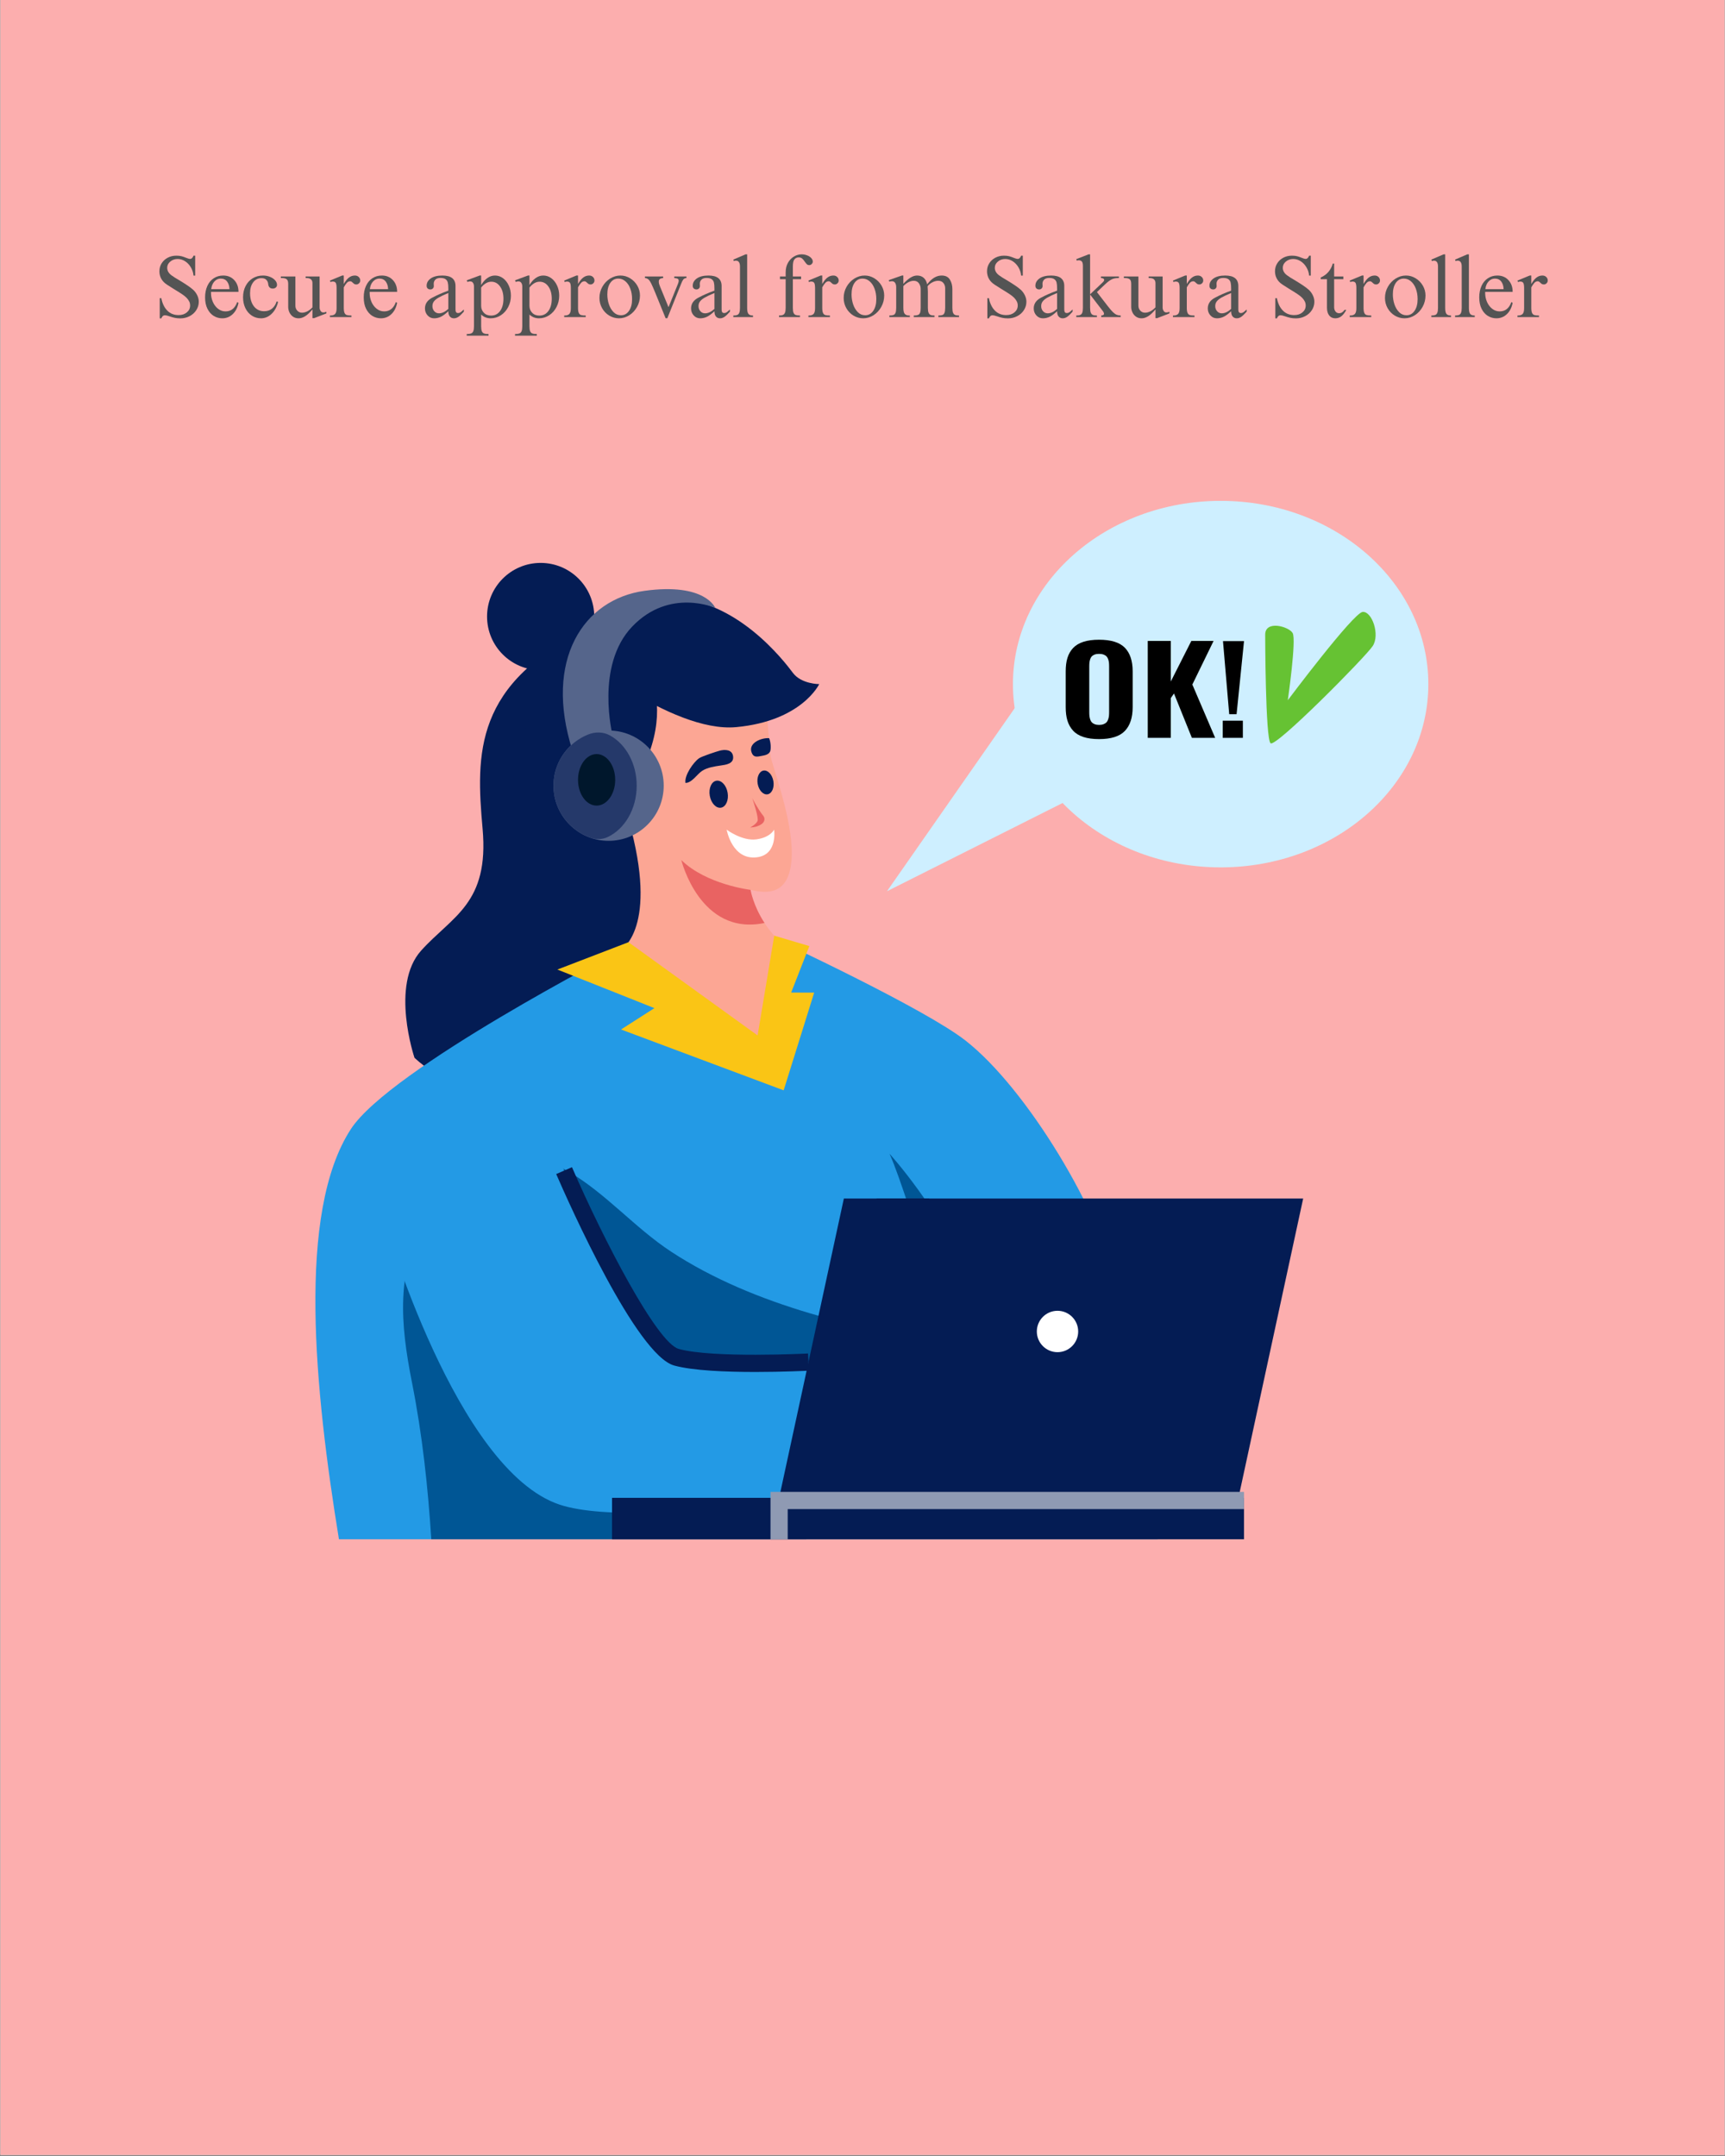 <svg version="1.0" preserveAspectRatio="xMidYMid meet" height="1350" viewBox="0 0 810 1012.5" zoomAndPan="magnify" width="1080" xmlns:xlink="http://www.w3.org/1999/xlink" xmlns="http://www.w3.org/2000/svg"><rect x="0" y="0" width="810" height="1012.5" fill="#808080" stroke="none"/><defs><g></g><clipPath id="fd46a26a5b"><path clip-rule="nonzero" d="M 0.199 0 L 809.801 0 L 809.801 1012 L 0.199 1012 Z M 0.199 0"></path></clipPath><clipPath id="d3bda0dc16"><path clip-rule="nonzero" d="M 475 235.039 L 670.727 235.039 L 670.727 408 L 475 408 Z M 475 235.039"></path></clipPath></defs><g clip-path="url(#fd46a26a5b)"><path fill-rule="nonzero" fill-opacity="1" d="M 0.199 0 L 809.801 0 L 809.801 1012 L 0.199 1012 Z M 0.199 0" fill="#ffffff"></path><path fill-rule="nonzero" fill-opacity="1" d="M 0.199 0 L 809.801 0 L 809.801 1012 L 0.199 1012 Z M 0.199 0" fill="#fcaeae"></path></g><path fill-rule="nonzero" fill-opacity="1" d="M 194.633 496.762 C 194.633 496.762 183.098 462.66 197.773 446.395 C 212.453 430.133 229.758 424.363 226.609 389.211 C 223.469 354.059 222.414 320.484 277.457 294.777 C 332.5 269.074 322.02 314.715 322.02 314.715 C 322.02 314.715 294.238 343.566 293.188 356.164 C 292.141 368.754 326.738 418.066 326.738 446.918 C 326.738 475.777 240.762 539.781 194.633 496.762" fill="#041c54"></path><path fill-rule="nonzero" fill-opacity="1" d="M 279.031 289.531 C 279.031 303.445 267.766 314.715 253.867 314.715 C 239.973 314.715 228.707 303.445 228.707 289.531 C 228.707 275.629 239.973 264.352 253.867 264.352 C 267.766 264.352 279.031 275.629 279.031 289.531" fill="#041c54"></path><path fill-rule="nonzero" fill-opacity="1" d="M 288.469 302.125 C 288.469 302.125 339.492 287.086 351.379 309.816 C 363.258 332.551 359.766 347.941 362.215 356.684 C 364.66 365.43 373.047 388.859 371.645 404.25 C 370.25 419.641 361.16 419.992 352.426 417.895 C 352.426 417.895 355.922 440.273 380.035 451.469 C 380.035 451.469 391.219 494.484 344.738 501.484 C 298.258 508.48 290.914 446.57 290.914 446.57 C 290.914 446.57 308.742 437.824 296.504 389.914 C 284.273 341.996 257.016 322.41 288.469 302.125" fill="#fca694"></path><path fill-rule="nonzero" fill-opacity="1" d="M 159.156 722.875 L 543.598 722.875 C 543.598 722.875 532.852 644.84 524.684 605.125 C 517.426 569.824 482.109 511.086 453.328 488.633 C 433.945 473.508 365.902 441.836 365.902 441.836 C 365.902 441.836 380.797 469.066 360.004 489.25 C 339.211 509.43 312.762 483.469 290.914 446.57 C 290.914 446.57 183.16 502.031 164.781 530.207 C 139.207 569.418 147.801 653.098 159.156 722.875" fill="#239ae5"></path><path fill-rule="nonzero" fill-opacity="1" d="M 199.531 571.117 C 186.117 597.633 187.848 620.98 193.48 649.398 C 198.305 673.742 200.949 698.262 202.523 722.875 L 543.598 722.875 C 543.598 722.875 539.609 675.176 532.574 627.348 C 526.875 627.941 521.047 628.32 515.055 628.457 C 469.906 629.473 423.664 629.664 380.008 616.656 C 357.434 609.93 334.789 600.723 315.047 587.75 C 298.051 576.578 284.551 560.473 267.023 550.234 C 252.562 541.781 237.562 537.836 221.949 535.09 C 213.871 546.742 205.922 558.496 199.531 571.117" fill="#005695"></path><path fill-rule="nonzero" fill-opacity="1" d="M 458.082 604.281 C 440.359 566.457 417.691 541.828 417.691 541.828 C 422.352 551.973 431.988 582.516 440.891 612.008 C 446.246 608.652 452.043 606.039 458.082 604.281" fill="#005695"></path><path fill-rule="nonzero" fill-opacity="1" d="M 180.48 573.352 C 180.48 573.352 214.027 690.348 262.781 706.609 C 303.703 720.262 445.215 693.496 445.215 693.496 L 433.68 636.309 C 433.68 636.309 325.691 645.754 312.844 635.262 C 300.004 624.766 264.879 549.746 264.879 549.746 C 264.879 549.746 249.148 500.43 205.641 514.598 C 162.129 528.762 180.48 573.352 180.48 573.352" fill="#239ae5"></path><path fill-rule="nonzero" fill-opacity="1" d="M 584.137 722.875 L 287.418 722.875 L 287.418 703.465 L 584.137 703.465 L 584.137 722.875" fill="#041c54"></path><path fill-rule="nonzero" fill-opacity="1" d="M 378.637 722.875 L 287.418 722.875 L 287.418 703.465 L 378.637 703.465 L 378.637 722.875" fill="#041c54"></path><path fill-rule="nonzero" fill-opacity="1" d="M 436.301 562.863 L 396.246 562.863 L 365.84 703.465 L 436.301 703.465 L 436.301 562.863" fill="#041c54"></path><path fill-rule="nonzero" fill-opacity="1" d="M 581.52 703.465 L 381.219 703.465 L 411.625 562.863 L 611.922 562.863 L 581.52 703.465" fill="#041c54"></path><path fill-rule="nonzero" fill-opacity="1" d="M 295.109 442.477 L 261.734 455.312 L 307.285 473.438 L 291.617 483.469 L 367.977 512.043 L 382.305 466.156 L 371.504 466.129 L 380.035 444.297 L 363.551 439.402 L 355.746 486.27 L 295.109 442.477" fill="#fac515"></path><path fill-rule="nonzero" fill-opacity="1" d="M 358.992 433.449 C 353.57 425.141 352.426 417.895 352.426 417.895 C 352.426 417.895 331.723 415.445 319.922 403.898 C 319.922 403.898 328.668 439.766 358.992 433.449" fill="#e96362"></path><path fill-rule="nonzero" fill-opacity="1" d="M 341.66 372.242 C 342.27 375.738 340.883 378.898 338.574 379.305 C 336.262 379.703 333.895 377.195 333.289 373.699 C 332.676 370.211 334.062 367.047 336.371 366.645 C 338.688 366.242 341.055 368.75 341.66 372.242" fill="#041c54"></path><path fill-rule="nonzero" fill-opacity="1" d="M 363.148 366.816 C 363.684 369.891 362.469 372.668 360.43 373.023 C 358.395 373.379 356.316 371.172 355.777 368.094 C 355.242 365.02 356.465 362.242 358.496 361.883 C 360.531 361.527 362.617 363.738 363.148 366.816" fill="#041c54"></path><path fill-rule="nonzero" fill-opacity="1" d="M 353.23 374.84 C 353.23 374.84 355.91 380.059 358.387 383.082 C 359.43 384.359 359.023 386.137 357.484 387.098 C 356.215 387.895 354.949 388.441 352.223 388.633 C 352.223 388.633 355.156 387.051 355.723 385.516 C 356.285 383.98 353.805 376.508 353.23 374.84" fill="#e96362"></path><path fill-rule="nonzero" fill-opacity="1" d="M 341.215 389.641 C 341.215 389.641 348.465 395.059 355.105 394.188 C 361.746 393.312 363.496 389.641 363.496 389.641 C 363.496 389.641 365.266 401.281 355.547 402.582 C 343.75 404.156 341.215 389.641 341.215 389.641" fill="#ffffff"></path><path fill-rule="nonzero" fill-opacity="1" d="M 361.152 346.66 C 357.43 346.422 351.48 348.895 352.848 353.145 C 353.586 355.434 354.855 355.547 357.004 355.105 C 358.656 354.77 360.742 354.613 361.574 353.008 C 362.07 352.051 362.039 348.672 361.152 346.66" fill="#041c54"></path><path fill-rule="nonzero" fill-opacity="1" d="M 344.234 355.203 C 344.668 358.719 340.867 359.145 338.273 359.52 C 335.496 359.93 332.184 360.422 329.754 361.969 C 327.316 363.527 324.91 367.695 321.875 367.676 C 321.254 364.176 325.645 357.859 328.312 356.062 C 329.672 355.148 336.34 352.961 337.984 352.523 C 340.363 351.898 343.828 351.918 344.234 355.203" fill="#041c54"></path><path fill-rule="nonzero" fill-opacity="1" d="M 289.863 295.48 C 289.863 295.48 320.27 317.164 303.496 357.035 C 286.723 396.91 255.266 390.23 255.266 390.23 C 255.266 390.23 215.773 337.102 289.863 295.48" fill="#041c54"></path><path fill-rule="nonzero" fill-opacity="1" d="M 268.027 304.75 C 268.027 304.75 314.938 344.359 345.734 341.469 C 376.539 338.586 384.668 321.273 384.668 321.273 C 384.668 321.273 376.281 321.273 372.348 316.027 C 368.414 310.781 345.613 280.617 314.156 280.875 C 282.703 281.137 268.027 304.75 268.027 304.75" fill="#041c54"></path><path fill-rule="nonzero" fill-opacity="1" d="M 287.684 345.477 C 287.684 345.477 279.297 312.617 296.855 294.254 C 314.414 275.895 335.852 285.484 335.852 285.484 C 335.852 285.484 331.195 273.535 302.625 277.465 C 274.051 281.402 255.18 309.809 268.812 352.523 C 268.812 352.523 278.512 358.398 287.684 345.477" fill="#55658b"></path><path fill-rule="nonzero" fill-opacity="1" d="M 311.656 368.961 C 311.656 383.266 300.074 394.863 285.777 394.863 C 271.488 394.863 259.898 383.266 259.898 368.961 C 259.898 354.66 271.488 343.062 285.777 343.062 C 300.074 343.062 311.656 354.66 311.656 368.961" fill="#55658b"></path><path fill-rule="nonzero" fill-opacity="1" d="M 286.328 345.332 C 283.172 343.621 279.449 343.617 276.117 344.961 C 266.613 348.785 259.898 358.082 259.898 368.961 C 259.898 380.285 267.164 389.887 277.277 393.402 C 279.867 394.305 282.766 394.289 285.25 393.137 C 293.273 389.418 298.969 380.012 298.969 368.961 C 298.969 358.422 293.777 349.367 286.328 345.332" fill="#25396a"></path><path fill-rule="nonzero" fill-opacity="1" d="M 288.879 366.227 C 288.879 372.906 284.965 378.328 280.145 378.328 C 275.324 378.328 271.418 372.906 271.418 366.227 C 271.418 359.547 275.324 354.129 280.145 354.129 C 284.965 354.129 288.879 359.547 288.879 366.227" fill="#00172c"></path><path fill-rule="nonzero" fill-opacity="1" d="M 506.277 625.293 C 506.277 630.656 501.93 635.008 496.57 635.008 C 491.207 635.008 486.859 630.656 486.859 625.293 C 486.859 619.926 491.207 615.574 496.57 615.574 C 501.93 615.574 506.277 619.926 506.277 625.293" fill="#ffffff"></path><g clip-path="url(#d3bda0dc16)"><path fill-rule="nonzero" fill-opacity="1" d="M 670.703 321.273 C 670.703 368.809 627.035 407.336 573.168 407.336 C 519.305 407.336 475.637 368.809 475.637 321.273 C 475.637 273.742 519.305 235.211 573.168 235.211 C 627.035 235.211 670.703 273.742 670.703 321.273" fill="#ceefff"></path></g><path fill-rule="nonzero" fill-opacity="1" d="M 489.641 313.691 L 416.496 418.547 L 531.16 360.922 Z M 489.641 313.691" fill="#ceefff"></path><path fill-rule="nonzero" fill-opacity="1" d="M 514.008 340.09 C 514.582 340.316 515.277 340.434 516.094 340.434 C 516.898 340.434 517.602 340.316 518.191 340.09 C 518.781 339.859 519.234 339.574 519.57 339.227 C 519.898 338.875 520.16 338.422 520.352 337.855 C 520.543 337.281 520.668 336.742 520.723 336.223 C 520.777 335.699 520.801 335.066 520.801 334.34 L 520.801 313.047 C 520.801 312.316 520.777 311.695 520.723 311.172 C 520.668 310.648 520.543 310.117 520.352 309.562 C 520.16 309.016 519.898 308.57 519.57 308.234 C 519.234 307.895 518.781 307.617 518.191 307.395 C 517.602 307.18 516.898 307.07 516.094 307.07 C 515.277 307.07 514.582 307.18 514.008 307.395 C 513.43 307.617 512.984 307.895 512.66 308.234 C 512.34 308.57 512.086 309.023 511.906 309.578 C 511.727 310.137 511.609 310.668 511.555 311.184 C 511.5 311.699 511.477 312.316 511.477 313.047 L 511.477 334.34 C 511.477 335.066 511.5 335.699 511.555 336.223 C 511.609 336.742 511.727 337.281 511.906 337.855 C 512.086 338.422 512.34 338.875 512.66 339.227 C 512.984 339.574 513.43 339.859 514.008 340.09 Z M 516.094 347.094 C 513.207 347.094 510.746 346.766 508.719 346.098 C 506.688 345.434 505.066 344.434 503.859 343.109 C 502.652 341.777 501.777 340.223 501.23 338.426 C 500.684 336.637 500.418 334.527 500.418 332.094 L 500.418 315.301 C 500.418 312.867 500.684 310.758 501.23 308.973 C 501.777 307.188 502.652 305.652 503.859 304.352 C 505.066 303.051 506.688 302.074 508.719 301.414 C 510.746 300.754 513.207 300.426 516.094 300.426 C 521.711 300.426 525.746 301.684 528.191 304.188 C 530.637 306.695 531.863 310.398 531.863 315.301 L 531.863 332.094 C 531.863 336.996 530.637 340.719 528.191 343.27 C 525.746 345.824 521.711 347.094 516.094 347.094" fill="#000000"></path><path fill-rule="nonzero" fill-opacity="1" d="M 538.945 346.496 L 538.945 301.004 L 549.754 301.004 L 549.754 320.07 L 559.406 301.004 L 569.852 301.004 L 559.883 321.473 L 570.59 346.496 L 559.66 346.496 L 551.262 325.672 L 549.754 327.863 L 549.754 346.496 L 538.945 346.496" fill="#000000"></path><path fill-rule="nonzero" fill-opacity="1" d="M 577.195 335.414 L 574.273 301.086 L 584.148 301.086 L 580.656 335.414 Z M 574.145 346.496 L 574.145 338.457 L 583.605 338.457 L 583.605 346.496 L 574.145 346.496" fill="#000000"></path><path fill-rule="nonzero" fill-opacity="1" d="M 594.09 298.105 C 594.09 298.105 594.168 346.996 596.617 349.055 C 599.059 351.121 641.023 308.715 644.562 303.41 C 648.102 298.105 644.227 286.965 639.844 287.379 C 635.465 287.793 604.703 328.844 604.703 328.844 C 604.703 328.844 608.832 300.371 606.98 297.281 C 605.125 294.184 594.043 291.086 594.09 298.105" fill="#66c233"></path><path fill-rule="nonzero" fill-opacity="1" d="M 354.695 644.312 C 341.086 644.312 325.324 643.699 316.566 641.277 C 298.855 636.375 267.312 565.512 261.172 551.355 L 268.582 548.137 C 283.219 581.863 308.449 630.641 318.727 633.488 C 334.664 637.898 378.977 635.652 379.43 635.625 L 379.848 643.695 C 378.93 643.742 367.812 644.312 354.695 644.312" fill="#041c54"></path><path fill-rule="nonzero" fill-opacity="1" d="M 369.879 722.875 L 361.801 722.875 L 361.801 700.621 L 584.137 700.621 L 584.137 708.703 L 369.879 708.703 L 369.879 722.875" fill="#8f9ab3"></path><g fill-opacity="1" fill="#545454"><g transform="translate(72.463, 148.909)"><g><path d="M 10.359 -28.844 C 11.285 -28.844 12.094 -28.754 12.781 -28.578 C 13.469 -28.398 14.164 -28.16 14.875 -27.859 C 15.227 -27.723 15.578 -27.598 15.922 -27.484 C 16.266 -27.379 16.57 -27.328 16.844 -27.328 C 17.5 -27.328 18.02 -27.832 18.406 -28.844 L 19.188 -28.844 L 19.188 -19.484 L 18.406 -19.484 C 18.27 -20.93 17.836 -22.25 17.109 -23.438 C 16.391 -24.633 15.488 -25.57 14.406 -26.25 C 13.32 -26.938 12.164 -27.281 10.938 -27.281 C 9.594 -27.281 8.441 -26.875 7.484 -26.062 C 6.523 -25.258 6.047 -24.285 6.047 -23.141 C 6.047 -21.797 6.703 -20.629 8.016 -19.641 C 8.941 -18.953 10.242 -18.129 11.922 -17.172 C 13.398 -16.273 14.629 -15.492 15.609 -14.828 C 16.598 -14.172 17.52 -13.461 18.375 -12.703 C 19.133 -11.961 19.738 -11.113 20.188 -10.156 C 20.645 -9.195 20.875 -8.207 20.875 -7.188 C 20.875 -5.789 20.488 -4.488 19.719 -3.281 C 18.957 -2.082 17.91 -1.133 16.578 -0.438 C 15.254 0.258 13.797 0.609 12.203 0.609 C 11.191 0.609 10.297 0.52 9.516 0.344 C 8.734 0.164 7.914 -0.07 7.062 -0.375 C 6.133 -0.695 5.438 -0.859 4.969 -0.859 C 4.227 -0.859 3.664 -0.367 3.281 0.609 L 2.547 0.609 L 2.547 -8.875 L 3.281 -8.875 C 3.75 -6.438 4.676 -4.504 6.062 -3.078 C 7.445 -1.648 9.234 -0.938 11.422 -0.938 C 12.984 -0.938 14.27 -1.363 15.281 -2.219 C 16.301 -3.07 16.812 -4.141 16.812 -5.422 C 16.812 -6.078 16.688 -6.676 16.438 -7.219 C 16.188 -7.77 15.773 -8.363 15.203 -9 C 14.68 -9.551 13.941 -10.145 12.984 -10.781 C 12.023 -11.426 10.75 -12.227 9.156 -13.188 C 7.82 -14.008 6.797 -14.66 6.078 -15.141 C 5.367 -15.617 4.836 -16.035 4.484 -16.391 C 3.086 -17.816 2.391 -19.531 2.391 -21.531 C 2.391 -22.906 2.738 -24.145 3.438 -25.25 C 4.133 -26.363 5.082 -27.238 6.281 -27.875 C 7.488 -28.52 8.848 -28.844 10.359 -28.844 Z M 10.359 -28.844"></path></g></g></g><g fill-opacity="1" fill="#545454"><g transform="translate(95.144, 148.909)"><g><path d="M 9.656 -19.516 C 11.789 -19.516 13.52 -18.801 14.844 -17.375 C 16.176 -15.957 16.844 -14.109 16.844 -11.828 L 3.938 -11.828 L 3.938 -11.297 C 3.938 -9.848 4.223 -8.457 4.797 -7.125 C 5.379 -5.801 6.191 -4.727 7.234 -3.906 C 8.273 -3.082 9.453 -2.672 10.766 -2.672 C 13.367 -2.672 15.191 -4.125 16.234 -7.031 L 16.844 -6.703 C 16.406 -4.453 15.5 -2.676 14.125 -1.375 C 12.758 -0.07 11.117 0.578 9.203 0.578 C 7.773 0.578 6.453 0.207 5.234 -0.531 C 4.016 -1.27 3.031 -2.379 2.281 -3.859 C 1.531 -5.336 1.156 -7.133 1.156 -9.25 C 1.156 -11.27 1.508 -13.062 2.219 -14.625 C 2.926 -16.188 3.926 -17.391 5.219 -18.234 C 6.508 -19.086 7.988 -19.516 9.656 -19.516 Z M 8.5 -18.078 C 7.352 -18.078 6.363 -17.625 5.531 -16.719 C 4.695 -15.82 4.195 -14.617 4.031 -13.109 L 12.609 -13.109 C 12.555 -14.586 12.18 -15.785 11.484 -16.703 C 10.785 -17.617 9.789 -18.078 8.5 -18.078 Z M 8.5 -18.078"></path></g></g></g><g fill-opacity="1" fill="#545454"><g transform="translate(113.141, 148.909)"><g><path d="M 10.359 -19.516 C 11.535 -19.516 12.629 -19.305 13.641 -18.891 C 14.648 -18.484 15.453 -17.941 16.047 -17.266 C 16.641 -16.598 16.938 -15.883 16.938 -15.125 C 16.938 -14.633 16.75 -14.223 16.375 -13.891 C 16.008 -13.555 15.535 -13.391 14.953 -13.391 C 13.641 -13.391 12.914 -14.129 12.781 -15.609 C 12.727 -16.297 12.453 -16.91 11.953 -17.453 C 11.461 -18.004 10.695 -18.281 9.656 -18.281 C 8.039 -18.281 6.738 -17.633 5.75 -16.344 C 4.77 -15.062 4.281 -13.352 4.281 -11.219 C 4.281 -8.664 4.879 -6.613 6.078 -5.062 C 7.285 -3.52 8.891 -2.75 10.891 -2.75 C 12.367 -2.75 13.609 -3.16 14.609 -3.984 C 15.609 -4.805 16.328 -5.941 16.766 -7.391 L 17.422 -7.109 C 16.879 -4.805 15.875 -2.945 14.406 -1.531 C 12.938 -0.125 11.27 0.578 9.406 0.578 C 7.82 0.578 6.383 0.156 5.094 -0.688 C 3.812 -1.539 2.805 -2.711 2.078 -4.203 C 1.348 -5.703 0.984 -7.395 0.984 -9.281 C 0.984 -11.258 1.379 -13.02 2.172 -14.562 C 2.973 -16.113 4.082 -17.328 5.5 -18.203 C 6.926 -19.078 8.547 -19.516 10.359 -19.516 Z M 10.359 -19.516"></path></g></g></g><g fill-opacity="1" fill="#545454"><g transform="translate(131.138, 148.909)"><g><path d="M 7.562 -5.422 C 7.562 -4.43 7.863 -3.625 8.469 -3 C 9.07 -2.375 9.812 -2.062 10.688 -2.062 C 11.477 -2.062 12.297 -2.27 13.141 -2.688 C 13.992 -3.113 14.805 -3.738 15.578 -4.562 L 15.578 -15.938 C 15.578 -17.531 14.645 -18.328 12.781 -18.328 L 12.375 -18.328 L 12.375 -19.062 L 18.938 -19.062 L 18.938 -4.438 C 18.938 -3.945 19.082 -3.445 19.375 -2.938 C 19.664 -2.426 20.125 -2.172 20.75 -2.172 C 21.102 -2.172 21.555 -2.281 22.109 -2.5 L 22.109 -1.719 L 16.359 0.5 L 15.578 0.5 L 15.578 -3.531 L 15.5 -3.531 C 13.27 -0.789 11.129 0.578 9.078 0.578 C 8.035 0.578 7.145 0.312 6.406 -0.219 C 5.664 -0.758 5.109 -1.441 4.734 -2.266 C 4.367 -3.086 4.188 -3.922 4.188 -4.766 L 4.188 -15.609 C 4.188 -16.68 3.945 -17.398 3.469 -17.766 C 2.988 -18.141 2.242 -18.328 1.234 -18.328 L 0.734 -18.328 L 0.734 -19.062 L 7.562 -19.062 Z M 7.562 -5.422"></path></g></g></g><g fill-opacity="1" fill="#545454"><g transform="translate(153.819, 148.909)"><g><path d="M 7.609 -15.656 L 7.688 -15.656 C 8.395 -16.914 9.164 -17.875 10 -18.531 C 10.844 -19.188 11.785 -19.516 12.828 -19.516 C 13.566 -19.516 14.164 -19.285 14.625 -18.828 C 15.094 -18.379 15.328 -17.828 15.328 -17.172 C 15.328 -16.648 15.141 -16.211 14.766 -15.859 C 14.398 -15.504 13.984 -15.328 13.516 -15.328 C 13.129 -15.328 12.812 -15.398 12.562 -15.547 C 12.32 -15.703 12.078 -15.906 11.828 -16.156 C 11.773 -16.176 11.68 -16.254 11.547 -16.391 C 11.41 -16.535 11.266 -16.641 11.109 -16.703 C 10.961 -16.773 10.805 -16.812 10.641 -16.812 C 10.016 -16.812 9.473 -16.555 9.016 -16.047 C 8.566 -15.535 8.098 -14.844 7.609 -13.969 L 7.609 -4.359 C 7.609 -3.285 7.723 -2.488 7.953 -1.969 C 8.18 -1.445 8.539 -1.109 9.031 -0.953 C 9.531 -0.805 10.258 -0.734 11.219 -0.734 L 11.219 0 L 1.109 0 L 1.109 -0.734 L 1.312 -0.734 C 2.32 -0.734 3.062 -0.977 3.531 -1.469 C 4 -1.969 4.234 -2.875 4.234 -4.188 L 4.234 -13.562 C 4.234 -14.852 4.094 -15.695 3.812 -16.094 C 3.539 -16.488 3.066 -16.688 2.391 -16.688 C 1.973 -16.688 1.629 -16.602 1.359 -16.438 L 1.109 -17.141 L 6.859 -19.516 L 7.609 -19.516 Z M 7.609 -15.656"></path></g></g></g><g fill-opacity="1" fill="#545454"><g transform="translate(169.639, 148.909)"><g><path d="M 9.656 -19.516 C 11.789 -19.516 13.52 -18.801 14.844 -17.375 C 16.176 -15.957 16.844 -14.109 16.844 -11.828 L 3.938 -11.828 L 3.938 -11.297 C 3.938 -9.848 4.223 -8.457 4.797 -7.125 C 5.379 -5.801 6.191 -4.727 7.234 -3.906 C 8.273 -3.082 9.453 -2.672 10.766 -2.672 C 13.367 -2.672 15.191 -4.125 16.234 -7.031 L 16.844 -6.703 C 16.406 -4.453 15.5 -2.676 14.125 -1.375 C 12.758 -0.07 11.117 0.578 9.203 0.578 C 7.773 0.578 6.453 0.207 5.234 -0.531 C 4.016 -1.27 3.031 -2.379 2.281 -3.859 C 1.531 -5.336 1.156 -7.133 1.156 -9.25 C 1.156 -11.27 1.508 -13.062 2.219 -14.625 C 2.926 -16.188 3.926 -17.391 5.219 -18.234 C 6.508 -19.086 7.988 -19.516 9.656 -19.516 Z M 8.5 -18.078 C 7.352 -18.078 6.363 -17.625 5.531 -16.719 C 4.695 -15.82 4.195 -14.617 4.031 -13.109 L 12.609 -13.109 C 12.555 -14.586 12.18 -15.785 11.484 -16.703 C 10.785 -17.617 9.789 -18.078 8.5 -18.078 Z M 8.5 -18.078"></path></g></g></g><g fill-opacity="1" fill="#545454"><g transform="translate(187.636, 148.909)"><g></g></g></g><g fill-opacity="1" fill="#545454"><g transform="translate(197.908, 148.909)"><g><path d="M 9.828 -19.516 C 13.93 -19.516 15.984 -17.875 15.984 -14.594 L 15.984 -3.703 C 15.984 -2.961 16.094 -2.473 16.312 -2.234 C 16.531 -2.004 16.816 -1.891 17.172 -1.891 C 17.586 -1.891 17.973 -2.004 18.328 -2.234 C 18.68 -2.473 19.203 -2.922 19.891 -3.578 L 19.891 -2.547 C 18.848 -1.367 17.988 -0.551 17.312 -0.094 C 16.645 0.352 15.957 0.578 15.25 0.578 C 14.445 0.578 13.805 0.297 13.328 -0.266 C 12.848 -0.828 12.609 -1.656 12.609 -2.75 C 11.41 -1.602 10.297 -0.758 9.266 -0.219 C 8.234 0.312 7.117 0.578 5.922 0.578 C 4.711 0.578 3.695 0.125 2.875 -0.781 C 2.051 -1.688 1.641 -2.781 1.641 -4.062 C 1.641 -6.258 2.805 -7.957 5.141 -9.156 C 7.359 -10.344 9.848 -11.426 12.609 -12.406 L 12.609 -13.562 C 12.609 -14.656 12.531 -15.531 12.375 -16.188 C 12.227 -16.844 11.891 -17.367 11.359 -17.766 C 10.828 -18.172 10.016 -18.375 8.922 -18.375 C 7.848 -18.375 7.051 -18.113 6.531 -17.594 C 6.008 -17.07 5.75 -16.426 5.75 -15.656 L 5.797 -14.594 C 5.797 -14.125 5.645 -13.738 5.344 -13.438 C 5.039 -13.133 4.656 -12.984 4.188 -12.984 C 3.664 -12.984 3.238 -13.133 2.906 -13.438 C 2.582 -13.738 2.422 -14.164 2.422 -14.719 C 2.422 -16.082 3.062 -17.223 4.344 -18.141 C 5.633 -19.055 7.461 -19.516 9.828 -19.516 Z M 5.141 -5.141 C 5.141 -4.203 5.43 -3.406 6.016 -2.75 C 6.609 -2.094 7.344 -1.766 8.219 -1.766 C 9.613 -1.766 11.078 -2.453 12.609 -3.828 L 12.609 -11.297 C 10.691 -10.504 9.211 -9.812 8.172 -9.219 C 7.129 -8.633 6.363 -8.023 5.875 -7.391 C 5.383 -6.766 5.141 -6.016 5.141 -5.141 Z M 5.141 -5.141"></path></g></g></g><g fill-opacity="1" fill="#545454"><g transform="translate(218.452, 148.909)"><g><path d="M 7.484 -15.156 L 7.562 -15.156 C 8.332 -16.477 9.273 -17.535 10.391 -18.328 C 11.516 -19.117 12.707 -19.516 13.969 -19.516 C 15.344 -19.516 16.598 -19.098 17.734 -18.266 C 18.867 -17.43 19.77 -16.285 20.438 -14.828 C 21.113 -13.379 21.453 -11.789 21.453 -10.062 C 21.453 -8.125 21.023 -6.336 20.172 -4.703 C 19.328 -3.078 18.176 -1.789 16.719 -0.844 C 15.27 0.102 13.68 0.578 11.953 0.578 C 10.203 0.578 8.711 -0.008 7.484 -1.188 L 7.484 4.281 C 7.484 5.344 7.594 6.133 7.812 6.656 C 8.031 7.176 8.379 7.523 8.859 7.703 C 9.336 7.879 10.031 7.969 10.938 7.969 L 10.938 8.719 L 0.703 8.719 L 0.703 7.969 C 1.609 7.969 2.301 7.867 2.781 7.672 C 3.258 7.484 3.598 7.129 3.797 6.609 C 4.004 6.086 4.109 5.32 4.109 4.312 L 4.109 -14.344 C 4.109 -15.051 3.957 -15.629 3.656 -16.078 C 3.352 -16.535 2.891 -16.766 2.266 -16.766 C 1.93 -16.766 1.52 -16.68 1.031 -16.516 L 0.703 -17.266 L 6.781 -19.516 L 7.484 -19.516 Z M 7.484 -13.891 L 7.484 -5.219 C 7.484 -3.988 7.906 -2.926 8.75 -2.031 C 9.602 -1.145 10.727 -0.703 12.125 -0.703 C 13.906 -0.703 15.32 -1.422 16.375 -2.859 C 17.426 -4.297 17.953 -6.219 17.953 -8.625 C 17.953 -10.957 17.426 -12.867 16.375 -14.359 C 15.32 -15.859 13.945 -16.609 12.25 -16.609 C 10.551 -16.609 8.961 -15.703 7.484 -13.891 Z M 7.484 -13.891"></path></g></g></g><g fill-opacity="1" fill="#545454"><g transform="translate(241.134, 148.909)"><g><path d="M 7.484 -15.156 L 7.562 -15.156 C 8.332 -16.477 9.273 -17.535 10.391 -18.328 C 11.516 -19.117 12.707 -19.516 13.969 -19.516 C 15.344 -19.516 16.598 -19.098 17.734 -18.266 C 18.867 -17.43 19.77 -16.285 20.438 -14.828 C 21.113 -13.379 21.453 -11.789 21.453 -10.062 C 21.453 -8.125 21.023 -6.336 20.172 -4.703 C 19.328 -3.078 18.176 -1.789 16.719 -0.844 C 15.27 0.102 13.68 0.578 11.953 0.578 C 10.203 0.578 8.711 -0.008 7.484 -1.188 L 7.484 4.281 C 7.484 5.344 7.594 6.133 7.812 6.656 C 8.031 7.176 8.379 7.523 8.859 7.703 C 9.336 7.879 10.031 7.969 10.938 7.969 L 10.938 8.719 L 0.703 8.719 L 0.703 7.969 C 1.609 7.969 2.301 7.867 2.781 7.672 C 3.258 7.484 3.598 7.129 3.797 6.609 C 4.004 6.086 4.109 5.32 4.109 4.312 L 4.109 -14.344 C 4.109 -15.051 3.957 -15.629 3.656 -16.078 C 3.352 -16.535 2.891 -16.766 2.266 -16.766 C 1.93 -16.766 1.52 -16.68 1.031 -16.516 L 0.703 -17.266 L 6.781 -19.516 L 7.484 -19.516 Z M 7.484 -13.891 L 7.484 -5.219 C 7.484 -3.988 7.906 -2.926 8.75 -2.031 C 9.602 -1.145 10.727 -0.703 12.125 -0.703 C 13.906 -0.703 15.32 -1.422 16.375 -2.859 C 17.426 -4.297 17.953 -6.219 17.953 -8.625 C 17.953 -10.957 17.426 -12.867 16.375 -14.359 C 15.32 -15.859 13.945 -16.609 12.25 -16.609 C 10.551 -16.609 8.961 -15.703 7.484 -13.891 Z M 7.484 -13.891"></path></g></g></g><g fill-opacity="1" fill="#545454"><g transform="translate(263.815, 148.909)"><g><path d="M 7.609 -15.656 L 7.688 -15.656 C 8.395 -16.914 9.164 -17.875 10 -18.531 C 10.844 -19.188 11.785 -19.516 12.828 -19.516 C 13.566 -19.516 14.164 -19.285 14.625 -18.828 C 15.094 -18.379 15.328 -17.828 15.328 -17.172 C 15.328 -16.648 15.141 -16.211 14.766 -15.859 C 14.398 -15.504 13.984 -15.328 13.516 -15.328 C 13.129 -15.328 12.812 -15.398 12.562 -15.547 C 12.32 -15.703 12.078 -15.906 11.828 -16.156 C 11.773 -16.176 11.68 -16.254 11.547 -16.391 C 11.41 -16.535 11.266 -16.641 11.109 -16.703 C 10.961 -16.773 10.805 -16.812 10.641 -16.812 C 10.016 -16.812 9.473 -16.555 9.016 -16.047 C 8.566 -15.535 8.098 -14.844 7.609 -13.969 L 7.609 -4.359 C 7.609 -3.285 7.723 -2.488 7.953 -1.969 C 8.18 -1.445 8.539 -1.109 9.031 -0.953 C 9.531 -0.805 10.258 -0.734 11.219 -0.734 L 11.219 0 L 1.109 0 L 1.109 -0.734 L 1.312 -0.734 C 2.32 -0.734 3.062 -0.977 3.531 -1.469 C 4 -1.969 4.234 -2.875 4.234 -4.188 L 4.234 -13.562 C 4.234 -14.852 4.094 -15.695 3.812 -16.094 C 3.539 -16.488 3.066 -16.688 2.391 -16.688 C 1.973 -16.688 1.629 -16.602 1.359 -16.438 L 1.109 -17.141 L 6.859 -19.516 L 7.609 -19.516 Z M 7.609 -15.656"></path></g></g></g><g fill-opacity="1" fill="#545454"><g transform="translate(279.634, 148.909)"><g><path d="M 11.719 -19.516 C 13.332 -19.516 14.844 -19.082 16.25 -18.219 C 17.664 -17.363 18.789 -16.211 19.625 -14.766 C 20.457 -13.328 20.875 -11.789 20.875 -10.156 C 20.875 -8.238 20.422 -6.457 19.516 -4.812 C 18.609 -3.164 17.395 -1.852 15.875 -0.875 C 14.363 0.094 12.742 0.578 11.016 0.578 C 9.367 0.578 7.836 0.145 6.422 -0.719 C 5.016 -1.582 3.898 -2.742 3.078 -4.203 C 2.254 -5.672 1.844 -7.27 1.844 -9 C 1.844 -10.863 2.297 -12.602 3.203 -14.219 C 4.109 -15.832 5.32 -17.117 6.844 -18.078 C 8.363 -19.035 9.988 -19.516 11.719 -19.516 Z M 5.547 -10.641 C 5.547 -9.023 5.797 -7.469 6.297 -5.969 C 6.805 -4.477 7.539 -3.254 8.5 -2.297 C 9.457 -1.336 10.609 -0.859 11.953 -0.859 C 13.516 -0.859 14.773 -1.551 15.734 -2.938 C 16.691 -4.32 17.172 -6.148 17.172 -8.422 C 17.172 -10.234 16.895 -11.867 16.344 -13.328 C 15.801 -14.797 15.035 -15.953 14.047 -16.797 C 13.066 -17.648 11.945 -18.078 10.688 -18.078 C 9.125 -18.078 7.875 -17.406 6.938 -16.062 C 6.008 -14.719 5.547 -12.91 5.547 -10.641 Z M 5.547 -10.641"></path></g></g></g><g fill-opacity="1" fill="#545454"><g transform="translate(302.315, 148.909)"><g><path d="M 9.078 -18.328 C 8.367 -18.273 7.848 -18.117 7.516 -17.859 C 7.191 -17.598 7.031 -17.207 7.031 -16.688 C 7.031 -16.25 7.098 -15.816 7.234 -15.391 C 7.367 -14.961 7.504 -14.594 7.641 -14.281 C 7.773 -13.969 7.859 -13.77 7.891 -13.688 L 11.594 -4.641 L 15.984 -15.5 C 16.254 -16.176 16.391 -16.68 16.391 -17.016 C 16.391 -17.484 16.234 -17.805 15.922 -17.984 C 15.609 -18.16 15.066 -18.273 14.297 -18.328 L 14.297 -19.062 L 20.016 -19.062 L 20.016 -18.328 C 19.328 -18.297 18.816 -18.047 18.484 -17.578 C 18.16 -17.117 17.82 -16.426 17.469 -15.5 L 11.047 0.531 L 10.234 0.531 L 5.391 -11.391 C 4.535 -13.461 3.891 -14.938 3.453 -15.812 C 3.016 -16.695 2.582 -17.32 2.156 -17.688 C 1.727 -18.062 1.188 -18.273 0.531 -18.328 L 0.531 -19.062 L 9.078 -19.062 Z M 9.078 -18.328"></path></g></g></g><g fill-opacity="1" fill="#545454"><g transform="translate(322.86, 148.909)"><g><path d="M 9.828 -19.516 C 13.93 -19.516 15.984 -17.875 15.984 -14.594 L 15.984 -3.703 C 15.984 -2.961 16.094 -2.473 16.312 -2.234 C 16.531 -2.004 16.816 -1.891 17.172 -1.891 C 17.586 -1.891 17.973 -2.004 18.328 -2.234 C 18.68 -2.473 19.203 -2.922 19.891 -3.578 L 19.891 -2.547 C 18.848 -1.367 17.988 -0.551 17.312 -0.094 C 16.645 0.352 15.957 0.578 15.25 0.578 C 14.445 0.578 13.805 0.297 13.328 -0.266 C 12.848 -0.828 12.609 -1.656 12.609 -2.75 C 11.41 -1.602 10.297 -0.758 9.266 -0.219 C 8.234 0.312 7.117 0.578 5.922 0.578 C 4.711 0.578 3.695 0.125 2.875 -0.781 C 2.051 -1.688 1.641 -2.781 1.641 -4.062 C 1.641 -6.258 2.805 -7.957 5.141 -9.156 C 7.359 -10.344 9.848 -11.426 12.609 -12.406 L 12.609 -13.562 C 12.609 -14.656 12.531 -15.531 12.375 -16.188 C 12.227 -16.844 11.891 -17.367 11.359 -17.766 C 10.828 -18.172 10.016 -18.375 8.922 -18.375 C 7.848 -18.375 7.051 -18.113 6.531 -17.594 C 6.008 -17.07 5.75 -16.426 5.75 -15.656 L 5.797 -14.594 C 5.797 -14.125 5.645 -13.738 5.344 -13.438 C 5.039 -13.133 4.656 -12.984 4.188 -12.984 C 3.664 -12.984 3.238 -13.133 2.906 -13.438 C 2.582 -13.738 2.422 -14.164 2.422 -14.719 C 2.422 -16.082 3.062 -17.223 4.344 -18.141 C 5.633 -19.055 7.461 -19.516 9.828 -19.516 Z M 5.141 -5.141 C 5.141 -4.203 5.43 -3.406 6.016 -2.75 C 6.609 -2.094 7.344 -1.766 8.219 -1.766 C 9.613 -1.766 11.078 -2.453 12.609 -3.828 L 12.609 -11.297 C 10.691 -10.504 9.211 -9.812 8.172 -9.219 C 7.129 -8.633 6.363 -8.023 5.875 -7.391 C 5.383 -6.766 5.141 -6.016 5.141 -5.141 Z M 5.141 -5.141"></path></g></g></g><g fill-opacity="1" fill="#545454"><g transform="translate(343.404, 148.909)"><g><path d="M 7.438 -29.469 L 7.438 -4.312 C 7.438 -2.945 7.633 -2.008 8.031 -1.5 C 8.426 -0.988 9.145 -0.734 10.188 -0.734 L 10.188 0 L 0.938 0 L 0.938 -0.734 C 1.707 -0.734 2.312 -0.816 2.75 -0.984 C 3.188 -1.148 3.516 -1.492 3.734 -2.016 C 3.953 -2.535 4.062 -3.301 4.062 -4.312 L 4.062 -23.75 C 4.062 -25.582 3.422 -26.5 2.141 -26.5 C 1.785 -26.5 1.469 -26.43 1.188 -26.297 L 0.938 -27 L 6.703 -29.469 Z M 7.438 -29.469"></path></g></g></g><g fill-opacity="1" fill="#545454"><g transform="translate(354.539, 148.909)"><g></g></g></g><g fill-opacity="1" fill="#545454"><g transform="translate(364.812, 148.909)"><g><path d="M 11.625 -29.469 C 12.531 -29.469 13.383 -29.305 14.188 -28.984 C 15 -28.672 15.645 -28.25 16.125 -27.719 C 16.602 -27.188 16.844 -26.629 16.844 -26.047 C 16.844 -25.641 16.676 -25.266 16.344 -24.922 C 16.02 -24.578 15.641 -24.406 15.203 -24.406 C 14.734 -24.406 14.352 -24.539 14.062 -24.812 C 13.781 -25.094 13.445 -25.504 13.062 -26.047 C 12.625 -26.711 12.207 -27.207 11.812 -27.531 C 11.414 -27.863 10.875 -28.031 10.188 -28.031 C 9.395 -28.031 8.742 -27.727 8.234 -27.125 C 7.734 -26.52 7.484 -25.395 7.484 -23.75 L 7.484 -19.062 L 11.344 -19.062 L 11.344 -17.797 L 7.484 -17.797 L 7.484 -4.359 C 7.484 -3.285 7.594 -2.492 7.812 -1.984 C 8.031 -1.484 8.367 -1.148 8.828 -0.984 C 9.297 -0.816 9.969 -0.734 10.844 -0.734 L 10.844 0 L 0.984 0 L 0.984 -0.734 C 1.773 -0.734 2.383 -0.82 2.812 -1 C 3.238 -1.188 3.562 -1.531 3.781 -2.031 C 4 -2.539 4.109 -3.316 4.109 -4.359 L 4.109 -17.797 L 1.438 -17.797 L 1.438 -19.062 L 4.109 -19.062 L 4.109 -21.047 C 4.109 -22.742 4.469 -24.227 5.188 -25.5 C 5.914 -26.77 6.852 -27.75 8 -28.438 C 9.156 -29.125 10.363 -29.469 11.625 -29.469 Z M 11.625 -29.469"></path></g></g></g><g fill-opacity="1" fill="#545454"><g transform="translate(378.494, 148.909)"><g><path d="M 7.609 -15.656 L 7.688 -15.656 C 8.395 -16.914 9.164 -17.875 10 -18.531 C 10.844 -19.188 11.785 -19.516 12.828 -19.516 C 13.566 -19.516 14.164 -19.285 14.625 -18.828 C 15.094 -18.379 15.328 -17.828 15.328 -17.172 C 15.328 -16.648 15.141 -16.211 14.766 -15.859 C 14.398 -15.504 13.984 -15.328 13.516 -15.328 C 13.129 -15.328 12.812 -15.398 12.562 -15.547 C 12.32 -15.703 12.078 -15.906 11.828 -16.156 C 11.773 -16.176 11.68 -16.254 11.547 -16.391 C 11.41 -16.535 11.266 -16.641 11.109 -16.703 C 10.961 -16.773 10.805 -16.812 10.641 -16.812 C 10.016 -16.812 9.473 -16.555 9.016 -16.047 C 8.566 -15.535 8.098 -14.844 7.609 -13.969 L 7.609 -4.359 C 7.609 -3.285 7.723 -2.488 7.953 -1.969 C 8.18 -1.445 8.539 -1.109 9.031 -0.953 C 9.531 -0.805 10.258 -0.734 11.219 -0.734 L 11.219 0 L 1.109 0 L 1.109 -0.734 L 1.312 -0.734 C 2.32 -0.734 3.062 -0.977 3.531 -1.469 C 4 -1.969 4.234 -2.875 4.234 -4.188 L 4.234 -13.562 C 4.234 -14.852 4.094 -15.695 3.812 -16.094 C 3.539 -16.488 3.066 -16.688 2.391 -16.688 C 1.973 -16.688 1.629 -16.602 1.359 -16.438 L 1.109 -17.141 L 6.859 -19.516 L 7.609 -19.516 Z M 7.609 -15.656"></path></g></g></g><g fill-opacity="1" fill="#545454"><g transform="translate(394.313, 148.909)"><g><path d="M 11.719 -19.516 C 13.332 -19.516 14.844 -19.082 16.25 -18.219 C 17.664 -17.363 18.789 -16.211 19.625 -14.766 C 20.457 -13.328 20.875 -11.789 20.875 -10.156 C 20.875 -8.238 20.422 -6.457 19.516 -4.812 C 18.609 -3.164 17.395 -1.852 15.875 -0.875 C 14.363 0.094 12.742 0.578 11.016 0.578 C 9.367 0.578 7.836 0.145 6.422 -0.719 C 5.016 -1.582 3.898 -2.742 3.078 -4.203 C 2.254 -5.672 1.844 -7.27 1.844 -9 C 1.844 -10.863 2.297 -12.602 3.203 -14.219 C 4.109 -15.832 5.32 -17.117 6.844 -18.078 C 8.363 -19.035 9.988 -19.516 11.719 -19.516 Z M 5.547 -10.641 C 5.547 -9.023 5.797 -7.469 6.297 -5.969 C 6.805 -4.477 7.539 -3.254 8.5 -2.297 C 9.457 -1.336 10.609 -0.859 11.953 -0.859 C 13.516 -0.859 14.773 -1.551 15.734 -2.938 C 16.691 -4.32 17.172 -6.148 17.172 -8.422 C 17.172 -10.234 16.895 -11.867 16.344 -13.328 C 15.801 -14.797 15.035 -15.953 14.047 -16.797 C 13.066 -17.648 11.945 -18.078 10.688 -18.078 C 9.125 -18.078 7.875 -17.406 6.938 -16.062 C 6.008 -14.719 5.547 -12.91 5.547 -10.641 Z M 5.547 -10.641"></path></g></g></g><g fill-opacity="1" fill="#545454"><g transform="translate(416.995, 148.909)"><g><path d="M 7.188 -19.516 L 7.188 -15.609 C 9.539 -18.211 11.68 -19.516 13.609 -19.516 C 14.867 -19.516 15.898 -19.164 16.703 -18.469 C 17.516 -17.77 18.07 -16.738 18.375 -15.375 C 20.445 -18.133 22.719 -19.516 25.188 -19.516 C 26.969 -19.516 28.25 -18.879 29.031 -17.609 C 29.812 -16.336 30.203 -14.863 30.203 -13.188 L 30.203 -4.359 C 30.203 -3.316 30.305 -2.539 30.516 -2.031 C 30.723 -1.531 31.047 -1.188 31.484 -1 C 31.922 -0.82 32.535 -0.734 33.328 -0.734 L 33.328 0 L 23.625 0 L 23.625 -0.734 C 24.477 -0.734 25.125 -0.816 25.562 -0.984 C 26 -1.148 26.316 -1.492 26.516 -2.016 C 26.723 -2.535 26.828 -3.344 26.828 -4.438 L 26.828 -13.562 C 26.828 -14.52 26.547 -15.336 25.984 -16.016 C 25.43 -16.703 24.617 -17.047 23.547 -17.047 C 22.672 -17.047 21.773 -16.812 20.859 -16.344 C 19.941 -15.883 19.18 -15.27 18.578 -14.5 L 18.703 -12.078 L 18.703 -4.359 C 18.703 -3.316 18.812 -2.539 19.031 -2.031 C 19.25 -1.531 19.566 -1.188 19.984 -1 C 20.41 -0.82 21.023 -0.734 21.828 -0.734 L 21.828 0 L 12.078 0 L 12.078 -0.734 C 12.93 -0.734 13.582 -0.816 14.031 -0.984 C 14.488 -1.148 14.816 -1.484 15.016 -1.984 C 15.223 -2.492 15.328 -3.285 15.328 -4.359 L 15.328 -13.234 C 15.328 -14.191 15.051 -15.066 14.5 -15.859 C 13.957 -16.648 13.141 -17.047 12.047 -17.047 C 11.328 -17.047 10.539 -16.844 9.688 -16.438 C 8.844 -16.031 8.008 -15.398 7.188 -14.547 L 7.188 -4.359 C 7.188 -2.961 7.406 -2.008 7.844 -1.5 C 8.281 -0.988 8.992 -0.734 9.984 -0.734 L 10.234 -0.734 L 10.234 0 L 0.609 0 L 0.609 -0.734 C 1.461 -0.734 2.109 -0.816 2.547 -0.984 C 2.984 -1.148 3.305 -1.492 3.516 -2.016 C 3.723 -2.535 3.828 -3.316 3.828 -4.359 L 3.828 -14.094 C 3.828 -14.883 3.66 -15.539 3.328 -16.062 C 2.992 -16.582 2.473 -16.844 1.766 -16.844 C 1.359 -16.844 0.973 -16.773 0.609 -16.641 L 0.328 -17.344 L 6.5 -19.516 Z M 7.188 -19.516"></path></g></g></g><g fill-opacity="1" fill="#545454"><g transform="translate(450.811, 148.909)"><g></g></g></g><g fill-opacity="1" fill="#545454"><g transform="translate(461.083, 148.909)"><g><path d="M 10.359 -28.844 C 11.285 -28.844 12.094 -28.754 12.781 -28.578 C 13.469 -28.398 14.164 -28.16 14.875 -27.859 C 15.227 -27.723 15.578 -27.598 15.922 -27.484 C 16.266 -27.379 16.57 -27.328 16.844 -27.328 C 17.5 -27.328 18.02 -27.832 18.406 -28.844 L 19.188 -28.844 L 19.188 -19.484 L 18.406 -19.484 C 18.27 -20.93 17.836 -22.25 17.109 -23.438 C 16.391 -24.633 15.488 -25.57 14.406 -26.25 C 13.32 -26.938 12.164 -27.281 10.938 -27.281 C 9.594 -27.281 8.441 -26.875 7.484 -26.062 C 6.523 -25.258 6.047 -24.285 6.047 -23.141 C 6.047 -21.797 6.703 -20.629 8.016 -19.641 C 8.941 -18.953 10.242 -18.129 11.922 -17.172 C 13.398 -16.273 14.629 -15.492 15.609 -14.828 C 16.598 -14.172 17.52 -13.461 18.375 -12.703 C 19.133 -11.961 19.738 -11.113 20.188 -10.156 C 20.645 -9.195 20.875 -8.207 20.875 -7.188 C 20.875 -5.789 20.488 -4.488 19.719 -3.281 C 18.957 -2.082 17.91 -1.133 16.578 -0.438 C 15.254 0.258 13.797 0.609 12.203 0.609 C 11.191 0.609 10.297 0.52 9.516 0.344 C 8.734 0.164 7.914 -0.07 7.062 -0.375 C 6.133 -0.695 5.438 -0.859 4.969 -0.859 C 4.227 -0.859 3.664 -0.367 3.281 0.609 L 2.547 0.609 L 2.547 -8.875 L 3.281 -8.875 C 3.75 -6.438 4.676 -4.504 6.062 -3.078 C 7.445 -1.648 9.234 -0.938 11.422 -0.938 C 12.984 -0.938 14.27 -1.363 15.281 -2.219 C 16.301 -3.07 16.812 -4.141 16.812 -5.422 C 16.812 -6.078 16.688 -6.676 16.438 -7.219 C 16.188 -7.77 15.773 -8.363 15.203 -9 C 14.68 -9.551 13.941 -10.145 12.984 -10.781 C 12.023 -11.426 10.75 -12.227 9.156 -13.188 C 7.82 -14.008 6.797 -14.66 6.078 -15.141 C 5.367 -15.617 4.836 -16.035 4.484 -16.391 C 3.086 -17.816 2.391 -19.531 2.391 -21.531 C 2.391 -22.906 2.738 -24.145 3.438 -25.25 C 4.133 -26.363 5.082 -27.238 6.281 -27.875 C 7.488 -28.52 8.848 -28.844 10.359 -28.844 Z M 10.359 -28.844"></path></g></g></g><g fill-opacity="1" fill="#545454"><g transform="translate(483.764, 148.909)"><g><path d="M 9.828 -19.516 C 13.93 -19.516 15.984 -17.875 15.984 -14.594 L 15.984 -3.703 C 15.984 -2.961 16.094 -2.473 16.312 -2.234 C 16.531 -2.004 16.816 -1.891 17.172 -1.891 C 17.586 -1.891 17.973 -2.004 18.328 -2.234 C 18.68 -2.473 19.203 -2.922 19.891 -3.578 L 19.891 -2.547 C 18.848 -1.367 17.988 -0.551 17.312 -0.094 C 16.645 0.352 15.957 0.578 15.25 0.578 C 14.445 0.578 13.805 0.297 13.328 -0.266 C 12.848 -0.828 12.609 -1.656 12.609 -2.75 C 11.41 -1.602 10.297 -0.758 9.266 -0.219 C 8.234 0.312 7.117 0.578 5.922 0.578 C 4.711 0.578 3.695 0.125 2.875 -0.781 C 2.051 -1.688 1.641 -2.781 1.641 -4.062 C 1.641 -6.258 2.805 -7.957 5.141 -9.156 C 7.359 -10.344 9.848 -11.426 12.609 -12.406 L 12.609 -13.562 C 12.609 -14.656 12.531 -15.531 12.375 -16.188 C 12.227 -16.844 11.891 -17.367 11.359 -17.766 C 10.828 -18.172 10.016 -18.375 8.922 -18.375 C 7.848 -18.375 7.051 -18.113 6.531 -17.594 C 6.008 -17.07 5.75 -16.426 5.75 -15.656 L 5.797 -14.594 C 5.797 -14.125 5.645 -13.738 5.344 -13.438 C 5.039 -13.133 4.656 -12.984 4.188 -12.984 C 3.664 -12.984 3.238 -13.133 2.906 -13.438 C 2.582 -13.738 2.422 -14.164 2.422 -14.719 C 2.422 -16.082 3.062 -17.223 4.344 -18.141 C 5.633 -19.055 7.461 -19.516 9.828 -19.516 Z M 5.141 -5.141 C 5.141 -4.203 5.43 -3.406 6.016 -2.75 C 6.609 -2.094 7.344 -1.766 8.219 -1.766 C 9.613 -1.766 11.078 -2.453 12.609 -3.828 L 12.609 -11.297 C 10.691 -10.504 9.211 -9.812 8.172 -9.219 C 7.129 -8.633 6.363 -8.023 5.875 -7.391 C 5.383 -6.766 5.141 -6.016 5.141 -5.141 Z M 5.141 -5.141"></path></g></g></g><g fill-opacity="1" fill="#545454"><g transform="translate(504.309, 148.909)"><g><path d="M 7.562 -29.469 L 7.562 -10.688 L 13.438 -16.266 C 13.926 -16.711 14.172 -17.113 14.172 -17.469 C 14.172 -17.707 14.039 -17.91 13.781 -18.078 C 13.52 -18.242 13.145 -18.328 12.656 -18.328 L 12.656 -19.062 L 21.078 -19.062 L 21.078 -18.328 L 20.797 -18.328 C 19.504 -18.328 18.426 -18.098 17.562 -17.641 C 16.695 -17.191 15.707 -16.438 14.594 -15.375 L 10.766 -11.75 L 15.906 -5.094 C 16.863 -3.863 17.66 -2.938 18.297 -2.312 C 18.941 -1.695 19.539 -1.281 20.094 -1.062 C 20.645 -0.844 21.258 -0.734 21.938 -0.734 L 21.938 0 L 12.781 0 L 12.781 -0.734 C 13.656 -0.797 14.094 -1.055 14.094 -1.516 C 14.094 -1.984 13.816 -2.535 13.266 -3.172 L 7.641 -10.484 L 7.562 -10.484 L 7.562 -4.359 C 7.562 -3.336 7.672 -2.566 7.891 -2.047 C 8.109 -1.535 8.438 -1.188 8.875 -1 C 9.312 -0.82 9.941 -0.734 10.766 -0.734 L 10.766 0 L 1.062 0 L 1.062 -0.734 C 1.863 -0.734 2.484 -0.82 2.922 -1 C 3.359 -1.188 3.676 -1.531 3.875 -2.031 C 4.082 -2.539 4.188 -3.316 4.188 -4.359 L 4.188 -24 C 4.188 -24.957 4.035 -25.641 3.734 -26.047 C 3.43 -26.461 2.91 -26.672 2.172 -26.672 C 2.035 -26.672 1.883 -26.656 1.719 -26.625 C 1.562 -26.602 1.426 -26.562 1.312 -26.5 L 1.062 -27.203 L 6.859 -29.469 Z M 7.562 -29.469"></path></g></g></g><g fill-opacity="1" fill="#545454"><g transform="translate(526.99, 148.909)"><g><path d="M 7.562 -5.422 C 7.562 -4.43 7.863 -3.625 8.469 -3 C 9.07 -2.375 9.812 -2.062 10.688 -2.062 C 11.477 -2.062 12.297 -2.27 13.141 -2.688 C 13.992 -3.113 14.805 -3.738 15.578 -4.562 L 15.578 -15.938 C 15.578 -17.531 14.645 -18.328 12.781 -18.328 L 12.375 -18.328 L 12.375 -19.062 L 18.938 -19.062 L 18.938 -4.438 C 18.938 -3.945 19.082 -3.445 19.375 -2.938 C 19.664 -2.426 20.125 -2.172 20.75 -2.172 C 21.102 -2.172 21.555 -2.281 22.109 -2.5 L 22.109 -1.719 L 16.359 0.5 L 15.578 0.5 L 15.578 -3.531 L 15.5 -3.531 C 13.27 -0.789 11.129 0.578 9.078 0.578 C 8.035 0.578 7.145 0.312 6.406 -0.219 C 5.664 -0.758 5.109 -1.441 4.734 -2.266 C 4.367 -3.086 4.188 -3.922 4.188 -4.766 L 4.188 -15.609 C 4.188 -16.68 3.945 -17.398 3.469 -17.766 C 2.988 -18.141 2.242 -18.328 1.234 -18.328 L 0.734 -18.328 L 0.734 -19.062 L 7.562 -19.062 Z M 7.562 -5.422"></path></g></g></g><g fill-opacity="1" fill="#545454"><g transform="translate(549.671, 148.909)"><g><path d="M 7.609 -15.656 L 7.688 -15.656 C 8.395 -16.914 9.164 -17.875 10 -18.531 C 10.844 -19.188 11.785 -19.516 12.828 -19.516 C 13.566 -19.516 14.164 -19.285 14.625 -18.828 C 15.094 -18.379 15.328 -17.828 15.328 -17.172 C 15.328 -16.648 15.141 -16.211 14.766 -15.859 C 14.398 -15.504 13.984 -15.328 13.516 -15.328 C 13.129 -15.328 12.812 -15.398 12.562 -15.547 C 12.32 -15.703 12.078 -15.906 11.828 -16.156 C 11.773 -16.176 11.68 -16.254 11.547 -16.391 C 11.41 -16.535 11.266 -16.641 11.109 -16.703 C 10.961 -16.773 10.805 -16.812 10.641 -16.812 C 10.016 -16.812 9.473 -16.555 9.016 -16.047 C 8.566 -15.535 8.098 -14.844 7.609 -13.969 L 7.609 -4.359 C 7.609 -3.285 7.723 -2.488 7.953 -1.969 C 8.18 -1.445 8.539 -1.109 9.031 -0.953 C 9.531 -0.805 10.258 -0.734 11.219 -0.734 L 11.219 0 L 1.109 0 L 1.109 -0.734 L 1.312 -0.734 C 2.32 -0.734 3.062 -0.977 3.531 -1.469 C 4 -1.969 4.234 -2.875 4.234 -4.188 L 4.234 -13.562 C 4.234 -14.852 4.094 -15.695 3.812 -16.094 C 3.539 -16.488 3.066 -16.688 2.391 -16.688 C 1.973 -16.688 1.629 -16.602 1.359 -16.438 L 1.109 -17.141 L 6.859 -19.516 L 7.609 -19.516 Z M 7.609 -15.656"></path></g></g></g><g fill-opacity="1" fill="#545454"><g transform="translate(565.49, 148.909)"><g><path d="M 9.828 -19.516 C 13.93 -19.516 15.984 -17.875 15.984 -14.594 L 15.984 -3.703 C 15.984 -2.961 16.094 -2.473 16.312 -2.234 C 16.531 -2.004 16.816 -1.891 17.172 -1.891 C 17.586 -1.891 17.973 -2.004 18.328 -2.234 C 18.68 -2.473 19.203 -2.922 19.891 -3.578 L 19.891 -2.547 C 18.848 -1.367 17.988 -0.551 17.312 -0.094 C 16.645 0.352 15.957 0.578 15.25 0.578 C 14.445 0.578 13.805 0.297 13.328 -0.266 C 12.848 -0.828 12.609 -1.656 12.609 -2.75 C 11.41 -1.602 10.297 -0.758 9.266 -0.219 C 8.234 0.312 7.117 0.578 5.922 0.578 C 4.711 0.578 3.695 0.125 2.875 -0.781 C 2.051 -1.688 1.641 -2.781 1.641 -4.062 C 1.641 -6.258 2.805 -7.957 5.141 -9.156 C 7.359 -10.344 9.848 -11.426 12.609 -12.406 L 12.609 -13.562 C 12.609 -14.656 12.531 -15.531 12.375 -16.188 C 12.227 -16.844 11.891 -17.367 11.359 -17.766 C 10.828 -18.172 10.016 -18.375 8.922 -18.375 C 7.848 -18.375 7.051 -18.113 6.531 -17.594 C 6.008 -17.07 5.75 -16.426 5.75 -15.656 L 5.797 -14.594 C 5.797 -14.125 5.645 -13.738 5.344 -13.438 C 5.039 -13.133 4.656 -12.984 4.188 -12.984 C 3.664 -12.984 3.238 -13.133 2.906 -13.438 C 2.582 -13.738 2.422 -14.164 2.422 -14.719 C 2.422 -16.082 3.062 -17.223 4.344 -18.141 C 5.633 -19.055 7.461 -19.516 9.828 -19.516 Z M 5.141 -5.141 C 5.141 -4.203 5.43 -3.406 6.016 -2.75 C 6.609 -2.094 7.344 -1.766 8.219 -1.766 C 9.613 -1.766 11.078 -2.453 12.609 -3.828 L 12.609 -11.297 C 10.691 -10.504 9.211 -9.812 8.172 -9.219 C 7.129 -8.633 6.363 -8.023 5.875 -7.391 C 5.383 -6.766 5.141 -6.016 5.141 -5.141 Z M 5.141 -5.141"></path></g></g></g><g fill-opacity="1" fill="#545454"><g transform="translate(586.035, 148.909)"><g></g></g></g><g fill-opacity="1" fill="#545454"><g transform="translate(596.307, 148.909)"><g><path d="M 10.359 -28.844 C 11.285 -28.844 12.094 -28.754 12.781 -28.578 C 13.469 -28.398 14.164 -28.16 14.875 -27.859 C 15.227 -27.723 15.578 -27.598 15.922 -27.484 C 16.266 -27.379 16.57 -27.328 16.844 -27.328 C 17.5 -27.328 18.02 -27.832 18.406 -28.844 L 19.188 -28.844 L 19.188 -19.484 L 18.406 -19.484 C 18.27 -20.93 17.836 -22.25 17.109 -23.438 C 16.391 -24.633 15.488 -25.57 14.406 -26.25 C 13.32 -26.938 12.164 -27.281 10.938 -27.281 C 9.594 -27.281 8.441 -26.875 7.484 -26.062 C 6.523 -25.258 6.047 -24.285 6.047 -23.141 C 6.047 -21.797 6.703 -20.629 8.016 -19.641 C 8.941 -18.953 10.242 -18.129 11.922 -17.172 C 13.398 -16.273 14.629 -15.492 15.609 -14.828 C 16.598 -14.172 17.52 -13.461 18.375 -12.703 C 19.133 -11.961 19.738 -11.113 20.188 -10.156 C 20.645 -9.195 20.875 -8.207 20.875 -7.188 C 20.875 -5.789 20.488 -4.488 19.719 -3.281 C 18.957 -2.082 17.91 -1.133 16.578 -0.438 C 15.254 0.258 13.797 0.609 12.203 0.609 C 11.191 0.609 10.297 0.52 9.516 0.344 C 8.734 0.164 7.914 -0.07 7.062 -0.375 C 6.133 -0.695 5.438 -0.859 4.969 -0.859 C 4.227 -0.859 3.664 -0.367 3.281 0.609 L 2.547 0.609 L 2.547 -8.875 L 3.281 -8.875 C 3.75 -6.438 4.676 -4.504 6.062 -3.078 C 7.445 -1.648 9.234 -0.938 11.422 -0.938 C 12.984 -0.938 14.27 -1.363 15.281 -2.219 C 16.301 -3.07 16.812 -4.141 16.812 -5.422 C 16.812 -6.078 16.688 -6.676 16.438 -7.219 C 16.188 -7.77 15.773 -8.363 15.203 -9 C 14.68 -9.551 13.941 -10.145 12.984 -10.781 C 12.023 -11.426 10.75 -12.227 9.156 -13.188 C 7.82 -14.008 6.797 -14.66 6.078 -15.141 C 5.367 -15.617 4.836 -16.035 4.484 -16.391 C 3.086 -17.816 2.391 -19.531 2.391 -21.531 C 2.391 -22.906 2.738 -24.145 3.438 -25.25 C 4.133 -26.363 5.082 -27.238 6.281 -27.875 C 7.488 -28.52 8.848 -28.844 10.359 -28.844 Z M 10.359 -28.844"></path></g></g></g><g fill-opacity="1" fill="#545454"><g transform="translate(618.988, 148.909)"><g><path d="M 6.828 -25.109 L 7.484 -25.109 L 7.484 -19.062 L 11.797 -19.062 L 11.797 -17.797 L 7.484 -17.797 L 7.484 -4.562 C 7.484 -3.852 7.688 -3.219 8.094 -2.656 C 8.508 -2.094 9.086 -1.812 9.828 -1.812 C 10.316 -1.812 10.754 -1.926 11.141 -2.156 C 11.523 -2.383 11.938 -2.789 12.375 -3.375 L 13.188 -3.375 C 12.477 -2.051 11.711 -1.062 10.891 -0.406 C 10.066 0.25 9.109 0.578 8.016 0.578 C 6.805 0.578 5.852 0.133 5.156 -0.75 C 4.457 -1.645 4.109 -2.859 4.109 -4.391 L 4.109 -17.797 L 1.188 -17.797 L 1.188 -18.609 C 2.582 -19.191 3.758 -20.035 4.719 -21.141 C 5.688 -22.254 6.391 -23.578 6.828 -25.109 Z M 6.828 -25.109"></path></g></g></g><g fill-opacity="1" fill="#545454"><g transform="translate(632.671, 148.909)"><g><path d="M 7.609 -15.656 L 7.688 -15.656 C 8.395 -16.914 9.164 -17.875 10 -18.531 C 10.844 -19.188 11.785 -19.516 12.828 -19.516 C 13.566 -19.516 14.164 -19.285 14.625 -18.828 C 15.094 -18.379 15.328 -17.828 15.328 -17.172 C 15.328 -16.648 15.141 -16.211 14.766 -15.859 C 14.398 -15.504 13.984 -15.328 13.516 -15.328 C 13.129 -15.328 12.812 -15.398 12.562 -15.547 C 12.32 -15.703 12.078 -15.906 11.828 -16.156 C 11.773 -16.176 11.68 -16.254 11.547 -16.391 C 11.41 -16.535 11.266 -16.641 11.109 -16.703 C 10.961 -16.773 10.805 -16.812 10.641 -16.812 C 10.016 -16.812 9.473 -16.555 9.016 -16.047 C 8.566 -15.535 8.098 -14.844 7.609 -13.969 L 7.609 -4.359 C 7.609 -3.285 7.723 -2.488 7.953 -1.969 C 8.18 -1.445 8.539 -1.109 9.031 -0.953 C 9.531 -0.805 10.258 -0.734 11.219 -0.734 L 11.219 0 L 1.109 0 L 1.109 -0.734 L 1.312 -0.734 C 2.32 -0.734 3.062 -0.977 3.531 -1.469 C 4 -1.969 4.234 -2.875 4.234 -4.188 L 4.234 -13.562 C 4.234 -14.852 4.094 -15.695 3.812 -16.094 C 3.539 -16.488 3.066 -16.688 2.391 -16.688 C 1.973 -16.688 1.629 -16.602 1.359 -16.438 L 1.109 -17.141 L 6.859 -19.516 L 7.609 -19.516 Z M 7.609 -15.656"></path></g></g></g><g fill-opacity="1" fill="#545454"><g transform="translate(648.49, 148.909)"><g><path d="M 11.719 -19.516 C 13.332 -19.516 14.844 -19.082 16.25 -18.219 C 17.664 -17.363 18.789 -16.211 19.625 -14.766 C 20.457 -13.328 20.875 -11.789 20.875 -10.156 C 20.875 -8.238 20.422 -6.457 19.516 -4.812 C 18.609 -3.164 17.395 -1.852 15.875 -0.875 C 14.363 0.094 12.742 0.578 11.016 0.578 C 9.367 0.578 7.836 0.145 6.422 -0.719 C 5.016 -1.582 3.898 -2.742 3.078 -4.203 C 2.254 -5.672 1.844 -7.27 1.844 -9 C 1.844 -10.863 2.297 -12.602 3.203 -14.219 C 4.109 -15.832 5.32 -17.117 6.844 -18.078 C 8.363 -19.035 9.988 -19.516 11.719 -19.516 Z M 5.547 -10.641 C 5.547 -9.023 5.797 -7.469 6.297 -5.969 C 6.805 -4.477 7.539 -3.254 8.5 -2.297 C 9.457 -1.336 10.609 -0.859 11.953 -0.859 C 13.516 -0.859 14.773 -1.551 15.734 -2.938 C 16.691 -4.32 17.172 -6.148 17.172 -8.422 C 17.172 -10.234 16.895 -11.867 16.344 -13.328 C 15.801 -14.797 15.035 -15.953 14.047 -16.797 C 13.066 -17.648 11.945 -18.078 10.688 -18.078 C 9.125 -18.078 7.875 -17.406 6.938 -16.062 C 6.008 -14.719 5.547 -12.91 5.547 -10.641 Z M 5.547 -10.641"></path></g></g></g><g fill-opacity="1" fill="#545454"><g transform="translate(671.171, 148.909)"><g><path d="M 7.438 -29.469 L 7.438 -4.312 C 7.438 -2.945 7.633 -2.008 8.031 -1.5 C 8.426 -0.988 9.145 -0.734 10.188 -0.734 L 10.188 0 L 0.938 0 L 0.938 -0.734 C 1.707 -0.734 2.312 -0.816 2.75 -0.984 C 3.188 -1.148 3.516 -1.492 3.734 -2.016 C 3.953 -2.535 4.062 -3.301 4.062 -4.312 L 4.062 -23.75 C 4.062 -25.582 3.422 -26.5 2.141 -26.5 C 1.785 -26.5 1.469 -26.43 1.188 -26.297 L 0.938 -27 L 6.703 -29.469 Z M 7.438 -29.469"></path></g></g></g><g fill-opacity="1" fill="#545454"><g transform="translate(682.307, 148.909)"><g><path d="M 7.438 -29.469 L 7.438 -4.312 C 7.438 -2.945 7.633 -2.008 8.031 -1.5 C 8.426 -0.988 9.145 -0.734 10.188 -0.734 L 10.188 0 L 0.938 0 L 0.938 -0.734 C 1.707 -0.734 2.312 -0.816 2.75 -0.984 C 3.188 -1.148 3.516 -1.492 3.734 -2.016 C 3.953 -2.535 4.062 -3.301 4.062 -4.312 L 4.062 -23.75 C 4.062 -25.582 3.422 -26.5 2.141 -26.5 C 1.785 -26.5 1.469 -26.43 1.188 -26.297 L 0.938 -27 L 6.703 -29.469 Z M 7.438 -29.469"></path></g></g></g><g fill-opacity="1" fill="#545454"><g transform="translate(693.442, 148.909)"><g><path d="M 9.656 -19.516 C 11.789 -19.516 13.52 -18.801 14.844 -17.375 C 16.176 -15.957 16.844 -14.109 16.844 -11.828 L 3.938 -11.828 L 3.938 -11.297 C 3.938 -9.848 4.223 -8.457 4.797 -7.125 C 5.379 -5.801 6.191 -4.727 7.234 -3.906 C 8.273 -3.082 9.453 -2.672 10.766 -2.672 C 13.367 -2.672 15.191 -4.125 16.234 -7.031 L 16.844 -6.703 C 16.406 -4.453 15.5 -2.676 14.125 -1.375 C 12.758 -0.07 11.117 0.578 9.203 0.578 C 7.773 0.578 6.453 0.207 5.234 -0.531 C 4.016 -1.27 3.031 -2.379 2.281 -3.859 C 1.531 -5.336 1.156 -7.133 1.156 -9.25 C 1.156 -11.27 1.508 -13.062 2.219 -14.625 C 2.926 -16.188 3.926 -17.391 5.219 -18.234 C 6.508 -19.086 7.988 -19.516 9.656 -19.516 Z M 8.5 -18.078 C 7.352 -18.078 6.363 -17.625 5.531 -16.719 C 4.695 -15.82 4.195 -14.617 4.031 -13.109 L 12.609 -13.109 C 12.555 -14.586 12.18 -15.785 11.484 -16.703 C 10.785 -17.617 9.789 -18.078 8.5 -18.078 Z M 8.5 -18.078"></path></g></g></g><g fill-opacity="1" fill="#545454"><g transform="translate(711.439, 148.909)"><g><path d="M 7.609 -15.656 L 7.688 -15.656 C 8.395 -16.914 9.164 -17.875 10 -18.531 C 10.844 -19.188 11.785 -19.516 12.828 -19.516 C 13.566 -19.516 14.164 -19.285 14.625 -18.828 C 15.094 -18.379 15.328 -17.828 15.328 -17.172 C 15.328 -16.648 15.141 -16.211 14.766 -15.859 C 14.398 -15.504 13.984 -15.328 13.516 -15.328 C 13.129 -15.328 12.812 -15.398 12.562 -15.547 C 12.32 -15.703 12.078 -15.906 11.828 -16.156 C 11.773 -16.176 11.68 -16.254 11.547 -16.391 C 11.41 -16.535 11.266 -16.641 11.109 -16.703 C 10.961 -16.773 10.805 -16.812 10.641 -16.812 C 10.016 -16.812 9.473 -16.555 9.016 -16.047 C 8.566 -15.535 8.098 -14.844 7.609 -13.969 L 7.609 -4.359 C 7.609 -3.285 7.723 -2.488 7.953 -1.969 C 8.18 -1.445 8.539 -1.109 9.031 -0.953 C 9.531 -0.805 10.258 -0.734 11.219 -0.734 L 11.219 0 L 1.109 0 L 1.109 -0.734 L 1.312 -0.734 C 2.32 -0.734 3.062 -0.977 3.531 -1.469 C 4 -1.969 4.234 -2.875 4.234 -4.188 L 4.234 -13.562 C 4.234 -14.852 4.094 -15.695 3.812 -16.094 C 3.539 -16.488 3.066 -16.688 2.391 -16.688 C 1.973 -16.688 1.629 -16.602 1.359 -16.438 L 1.109 -17.141 L 6.859 -19.516 L 7.609 -19.516 Z M 7.609 -15.656"></path></g></g></g><g fill-opacity="1" fill="#545454"><g transform="translate(727.265, 148.909)"><g></g></g></g></svg>
